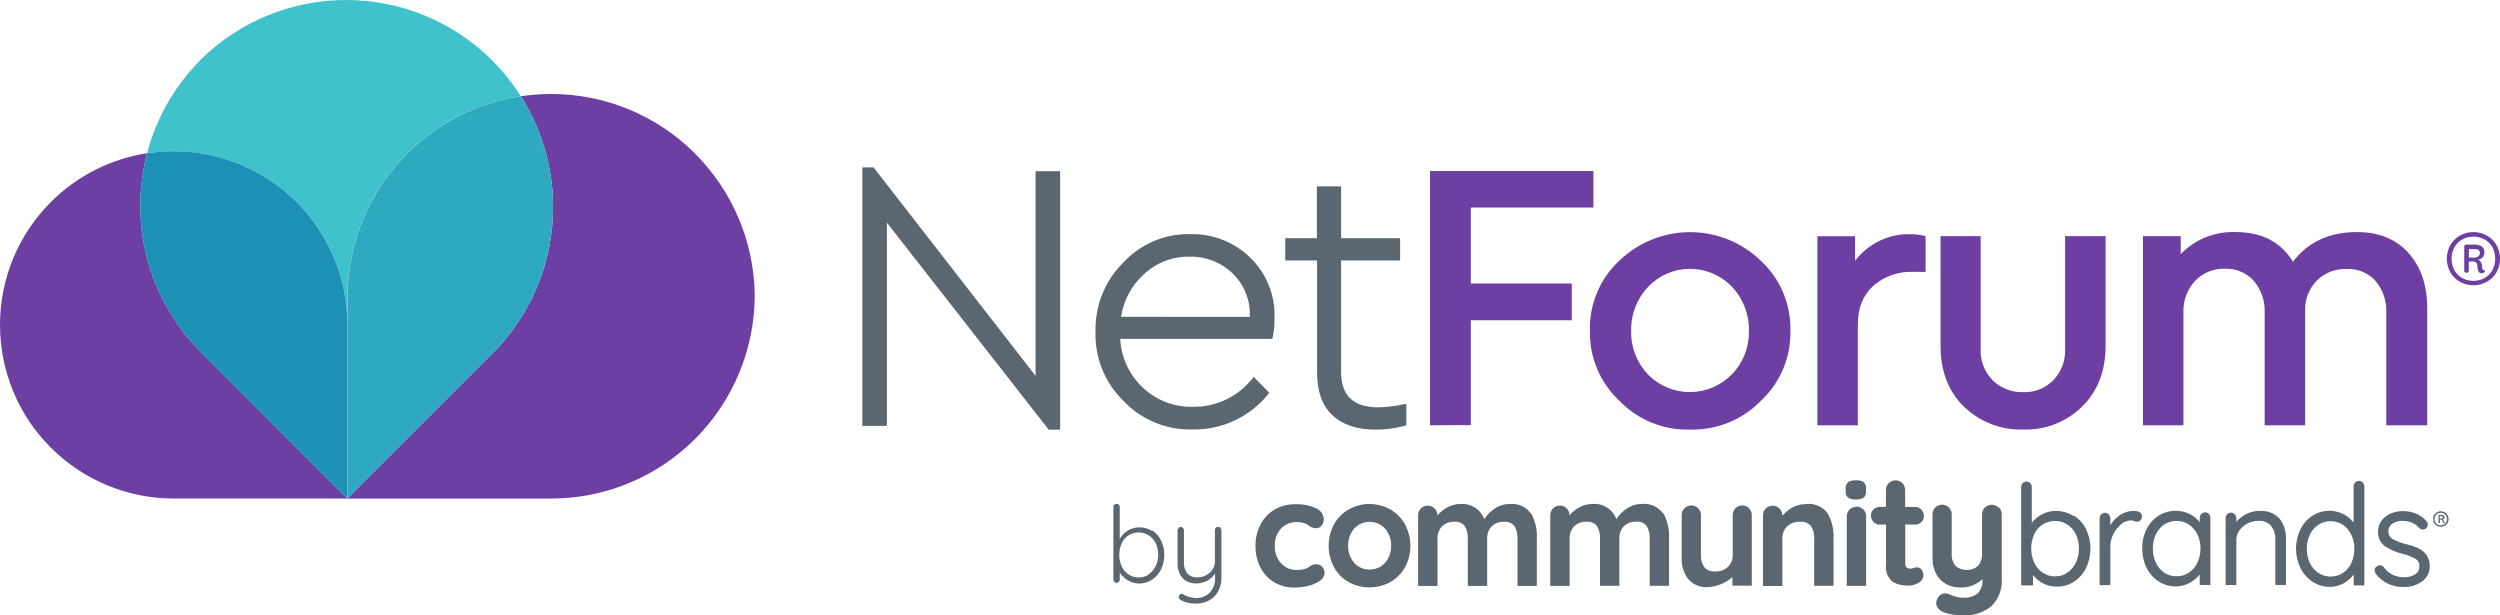 <?xml version="1.0" encoding="UTF-8"?>
<svg xmlns="http://www.w3.org/2000/svg" id="Artwork" viewBox="0 0 609.45 150.04">
  <defs>
    <style>
      .cls-1, .cls-2 {
        fill: #6e3fa3;
      }

      .cls-3 {
        fill: #5a6771;
      }

      .cls-4 {
        fill: #40c2cc;
      }

      .cls-4, .cls-2, .cls-5, .cls-6 {
        fill-rule: evenodd;
      }

      .cls-5 {
        fill: #1d91b5;
      }

      .cls-6 {
        fill: #2fa9c0;
      }
    </style>
  </defs>
  <g id="c-rgb">
    <g id="Wordmark">
      <path class="cls-3" d="m258.44,41.73v63.01h-2.79l-39.44-50.46v49.54h-5.99v-63.02h2.73l39.5,50.82v-49.89h5.99Zm52.23,35.84c.06,1.54-.07,3.07-.39,4.58l-.11.45h-37.09c.24,4.46,2.16,8.66,5.37,11.75,1.64,1.58,3.57,2.82,5.7,3.65,2.12.83,4.39,1.23,6.67,1.17,2.76.04,5.49-.55,7.99-1.73,2.5-1.18,4.69-2.91,6.41-5.06l.43-.51,3.78,3.91-.35.41c-2.22,2.71-5.02,4.89-8.2,6.36-3.18,1.47-6.65,2.21-10.15,2.15h-.5c-3.05.02-6.07-.58-8.87-1.77-2.8-1.19-5.33-2.94-7.43-5.15-2.25-2.18-4.03-4.8-5.21-7.7-1.18-2.9-1.75-6.02-1.65-9.15-.09-3.12.46-6.23,1.61-9.13,1.15-2.9,2.89-5.54,5.1-7.74,2.08-2.27,4.62-4.06,7.45-5.27,2.83-1.2,5.88-1.79,8.96-1.72,2.69-.06,5.36.41,7.86,1.39,2.5.98,4.78,2.45,6.71,4.31,1.97,1.91,3.52,4.21,4.55,6.76,1.02,2.55,1.5,5.28,1.4,8.03h-.04Zm-5.99-.32c.09-1.93-.22-3.86-.92-5.66-.7-1.8-1.76-3.44-3.13-4.81-1.41-1.38-3.08-2.47-4.92-3.19-1.84-.72-3.8-1.07-5.78-1.02-4.14-.07-8.14,1.5-11.13,4.36-2.97,2.69-4.91,6.33-5.5,10.3l31.36.02h.02Zm37.41,21.33c-1.99.43-4.03.67-6.07.72-6.12,0-9.09-2.85-9.09-8.72v-27.08h14.39v-5.44h-14.39v-12.64h-5.9v12.64h-7.71v5.44h7.75v27.27c0,4.64,1.27,8.17,3.78,10.49,2.51,2.32,5.99,3.48,10.47,3.48,2.39,0,4.77-.31,7.08-.94l.44-.13v-5.24l-.75.15Z"></path>
      <path class="cls-1" d="m348.61,103.67v-61.99h39.83v8.92h-29.89v18.5h24.62v8.98h-24.62v25.55l-9.95.04h.01Zm73.56-12.39c-2.65,2.71-6.27,4.25-10.06,4.3-3.79.05-7.44-1.42-10.15-4.08l-.22-.22c-1.35-1.42-2.41-3.09-3.11-4.92-.7-1.83-1.04-3.78-.98-5.74-.09-3.98,1.4-7.83,4.14-10.71,1.28-1.34,2.81-2.42,4.5-3.17,1.7-.75,3.52-1.16,5.38-1.2,1.85-.04,3.7.28,5.43.95,1.73.67,3.31,1.68,4.65,2.96.16.16.32.31.47.47,2.75,2.9,4.23,6.77,4.13,10.76.04,1.96-.3,3.9-1.02,5.73-.72,1.82-1.79,3.48-3.15,4.89v-.02Zm-27.48,6.34c2.22,2.32,4.9,4.16,7.87,5.38s6.16,1.81,9.37,1.72c3.23.09,6.44-.48,9.43-1.7,2.99-1.21,5.7-3.03,7.95-5.35,2.33-2.18,4.17-4.83,5.41-7.78,1.23-2.95,1.82-6.12,1.74-9.31.07-3.17-.53-6.32-1.76-9.25-1.23-2.92-3.07-5.55-5.39-7.72-4.64-4.5-10.84-7.02-17.31-7.02s-12.67,2.52-17.31,7.02c-2.32,2.18-4.16,4.82-5.38,7.76-1.22,2.94-1.81,6.11-1.72,9.29-.07,3.17.53,6.31,1.75,9.23,1.22,2.92,3.04,5.56,5.35,7.73Zm70.98-40.53c-2.59-.06-5.16.5-7.5,1.63-2.33,1.13-4.37,2.79-5.94,4.86v-5.99h-9.19v46.09h9.87v-24.61c0-3.99,1.25-7.12,3.75-9.39,2.7-2.34,6.2-3.56,9.77-3.41h2.99v-8.7c-1.23-.32-2.49-.48-3.76-.48h.01Zm13.1,42.04c1.92,1.86,4.19,3.31,6.69,4.27,2.49.96,5.16,1.41,7.83,1.31,2.65.08,5.28-.38,7.74-1.34,2.46-.97,4.7-2.43,6.58-4.29,3.79-3.75,5.69-8.67,5.69-14.75v-26.76h-9.87v27.52c.06,1.39-.17,2.79-.66,4.09-.49,1.31-1.24,2.5-2.21,3.51-.95.96-2.08,1.72-3.34,2.22-1.25.5-2.6.74-3.95.69-1.39.05-2.77-.18-4.06-.68-1.29-.5-2.47-1.26-3.46-2.24-.98-1-1.74-2.19-2.24-3.5-.5-1.31-.73-2.7-.67-4.1v-27.52h-9.77v26.76c0,6.14,1.89,11.07,5.68,14.8h.02Zm108.29-37.57c-3.07-3.33-7.24-4.99-12.49-4.99-6.71,0-11.9,2.41-15.6,7.23-2.94-4.82-7.6-7.23-13.97-7.23-2.48-.09-4.95.33-7.26,1.26-2.3.92-4.39,2.32-6.12,4.1v-4.36h-9.21v46.11h9.87v-27.43c-.13-2.85.89-5.64,2.81-7.75.94-.99,2.08-1.77,3.34-2.28,1.26-.52,2.62-.76,3.98-.71,1.32-.05,2.64.19,3.86.71,1.22.52,2.31,1.3,3.19,2.29,1.82,2.16,2.75,4.93,2.62,7.75v27.43h9.87v-27.89c-.05-1.36.17-2.71.65-3.97.48-1.26,1.22-2.42,2.16-3.4.96-.96,2.11-1.71,3.37-2.2,1.26-.49,2.61-.72,3.97-.66,1.31-.06,2.61.17,3.82.67,1.21.5,2.29,1.26,3.17,2.23,1.83,2.17,2.77,4.96,2.64,7.79v27.43h9.98v-28.78c-.05-5.55-1.6-10-4.67-13.34h.02Zm19.17-4.15c.98.55,1.8,1.35,2.36,2.32.57,1.02.87,2.17.87,3.33s-.3,2.31-.87,3.33c-.56.97-1.38,1.77-2.36,2.32-1,.55-2.12.84-3.26.84s-2.26-.29-3.26-.84c-.98-.55-1.8-1.35-2.36-2.32-.57-1.02-.87-2.17-.87-3.33s.3-2.31.87-3.33c.57-.97,1.38-1.78,2.36-2.32,1-.55,2.12-.84,3.26-.84s2.26.29,3.26.84Zm-.53,10.37c.8-.45,1.45-1.11,1.89-1.92.47-.86.7-1.82.68-2.79.02-.98-.21-1.95-.68-2.81-.44-.8-1.09-1.46-1.89-1.9-.84-.45-1.77-.68-2.71-.68s-1.88.23-2.71.68c-.81.45-1.49,1.11-1.94,1.93-.46.86-.7,1.82-.7,2.79s.24,1.93.7,2.79c.45.81,1.11,1.47,1.92,1.92.84.45,1.77.68,2.71.68s1.88-.23,2.71-.68h.02Zm.06-1.72c0,.08-.02.17-.07.24-.04.07-.11.13-.18.17-.18.1-.39.15-.6.14-.14,0-.28-.05-.4-.12-.12-.08-.22-.18-.28-.31-.2-.37-.29-.79-.27-1.22,0-.31-.08-.61-.25-.86-.09-.11-.2-.2-.33-.26-.13-.06-.27-.09-.41-.08h-1.13v2.3c0,.06-.02.13-.05.18-.03.06-.07.1-.13.14-.1.09-.24.14-.37.14s-.27-.05-.37-.14c-.05-.04-.1-.08-.13-.14-.03-.06-.05-.12-.05-.18v-5.99c0-.11.05-.21.13-.29.04-.05.09-.08.14-.11.05-.03.11-.04.17-.04h2c.65-.04,1.3.11,1.86.45.21.18.38.4.48.66.11.26.15.53.12.81.02.42-.13.83-.4,1.15-.27.32-.66.52-1.08.56.27.17.49.41.65.69.19.3.28.65.28,1-.02.22.01.44.09.64.03.06.07.11.12.15.05.04.11.07.17.08.08,0,.15.04.21.1.05.06.08.14.08.22v-.07h0Zm-1.65-3.54c.14-.09.25-.21.32-.35.07-.14.11-.3.11-.47.02-.15,0-.3-.06-.44-.06-.14-.15-.26-.28-.35-.31-.15-.65-.21-1-.2h-1.33v2.09h1.19c.38.02.76-.08,1.08-.28"></path>
    </g>
    <g id="Icon">
      <path class="cls-2" d="m169.22,37.21c-9.29-9.17-21.82-14.3-34.87-14.3-2.48,0-4.94.19-7.37.55,5.04,7.96,7.81,17.22,7.85,26.79.06,13.31-5.14,26.11-14.48,35.6l-35.67,35.66v.03h49.66c13.17,0,25.8-5.23,35.11-14.54,9.31-9.31,14.54-21.94,14.54-35.11-.18-13.05-5.49-25.51-14.78-34.67h.01Z"></path>
      <path class="cls-4" d="m84.57,0c-13.31-.05-26.11,5.15-35.6,14.49-4.68,4.69-8.4,10.26-10.94,16.38-.88,2.12-1.6,4.29-2.17,6.49,2.12-.33,4.28-.5,6.45-.5,5.56,0,11.07,1.08,16.21,3.2,5.14,2.12,9.81,5.24,13.75,9.16,3.94,3.93,7.06,8.59,9.19,13.73,2.13,5.14,3.23,10.64,3.23,16.2v-7.27c.18-13.05,5.49-25.51,14.78-34.67,7.53-7.42,17.17-12.2,27.5-13.75-1.97-3.11-4.29-6.03-6.93-8.68C110.63,5.36,97.88.05,84.57,0Z"></path>
      <path class="cls-2" d="m38.04,69.48c-2.54-6.12-3.84-12.68-3.84-19.31,0-4.34.57-8.64,1.67-12.82-8.83,1.36-17.07,5.5-23.47,11.9C4.46,57.19,0,67.95,0,79.17c0,5.56,1.09,11.07,3.21,16.21,2.12,5.14,5.24,9.81,9.17,13.74,3.93,3.93,8.6,7.05,13.74,9.18,5.14,2.13,10.64,3.23,16.21,3.23h42.34l-35.69-35.68c-4.68-4.68-8.4-10.25-10.94-16.37Z"></path>
      <path class="cls-6" d="m120.36,85.85c9.33-9.49,14.53-22.29,14.48-35.6-.04-9.57-2.81-18.83-7.85-26.79-10.33,1.55-19.98,6.33-27.5,13.75-9.29,9.17-14.6,21.62-14.78,34.67v49.62l35.67-35.66h-.02Z"></path>
      <path class="cls-5" d="m84.69,79.15c0-5.56-1.1-11.07-3.23-16.2-2.13-5.14-5.26-9.8-9.19-13.73-3.94-3.93-8.61-7.04-13.75-9.16-5.14-2.12-10.65-3.21-16.21-3.2-2.17,0-4.33.17-6.45.5-1.1,4.18-1.67,8.48-1.67,12.82,0,6.63,1.3,13.19,3.84,19.31,2.54,6.12,6.25,11.68,10.94,16.37l35.69,35.68.03-.03v-42.35h0Z"></path>
    </g>
    <path class="cls-3" d="m487.32,123.72c.22.22.39.49.5.78.11.29.17.6.16.91v15.48c.11,1.28-.06,2.56-.51,3.77-.45,1.2-1.15,2.29-2.07,3.18-1.95,1.53-4.38,2.31-6.86,2.18-.85,0-1.7-.07-2.53-.2-.72-.1-1.43-.27-2.11-.53-1.25-.54-1.89-1.29-1.89-2.26,0-.22.04-.44.11-.64.12-.5.41-.95.8-1.28.35-.29.79-.45,1.25-.46.25,0,.51.04.75.12l.89.36c.42.17.86.3,1.3.41.47.11.94.16,1.42.16,1.29.11,2.58-.27,3.62-1.05.42-.47.73-1.02.93-1.62.2-.6.27-1.22.21-1.85-.75.71-1.65,1.26-2.62,1.61-.98.35-2.01.49-3.05.41-1.2,0-2.38-.32-3.4-.94-.99-.6-1.79-1.47-2.3-2.51-.56-1.14-.84-2.39-.81-3.66v-10.68c0-.31.05-.62.16-.91.11-.29.29-.55.5-.78.45-.44,1.05-.69,1.68-.69s1.23.25,1.68.69c.22.22.39.49.5.78.11.29.17.6.16.91v9.44c-.1,1.12.23,2.24.94,3.12.37.33.81.59,1.28.75.47.16.98.23,1.47.2.51.03,1.02-.04,1.49-.22.48-.18.91-.46,1.27-.82.69-.85,1.03-1.92.94-3.01v-9.44c0-.31.05-.62.16-.91.11-.29.28-.56.5-.78.45-.44,1.05-.69,1.68-.69s1.23.25,1.68.69h0m-166.44,13.83c-.3-.01-.59.04-.86.15-.26.12-.51.26-.74.43-.18.13-.37.26-.57.37-.81.31-1.67.45-2.54.41-.71.02-1.42-.12-2.07-.41-.65-.28-1.24-.71-1.71-1.24-1.01-1.15-1.55-2.64-1.5-4.16-.07-1.55.46-3.07,1.48-4.24.52-.55,1.16-.97,1.87-1.25.7-.28,1.46-.4,2.22-.36.37,0,.74.06,1.1.14.35.06.68.16,1,.3.23.13.44.27.64.43.23.18.47.33.74.45.32.13.67.18,1.01.17.27,0,.53-.05.77-.16s.45-.29.6-.5c.34-.43.52-.96.51-1.5-.02-.6-.23-1.18-.58-1.67-.36-.49-.85-.86-1.41-1.07-1.57-.7-3.29-1.02-5.01-.94-1.75-.03-3.47.42-4.99,1.3-1.46.86-2.65,2.12-3.43,3.62-.83,1.63-1.26,3.43-1.23,5.26-.02,1.79.38,3.56,1.17,5.16.75,1.5,1.9,2.77,3.33,3.65,1.5.89,3.22,1.35,4.97,1.32,1.21,0,2.41-.15,3.57-.46.98-.23,1.9-.65,2.72-1.23.31-.19.57-.45.76-.75.19-.31.3-.66.33-1.02.02-.59-.18-1.16-.57-1.6-.2-.21-.44-.38-.71-.49-.27-.11-.56-.16-.85-.14m119.48-14.64c-1.24-.02-2.47.31-3.53.94-.85.51-1.61,1.14-2.25,1.89v-.08c0-.31-.04-.62-.16-.91s-.29-.56-.51-.78c-.45-.44-1.05-.69-1.68-.69s-1.23.25-1.68.69c-.22.22-.39.49-.5.78s-.17.6-.16.91v17.21h4.72v-11.62c-.01-.53.08-1.07.27-1.56.2-.5.49-.95.86-1.34.42-.39.91-.7,1.45-.89.54-.2,1.11-.28,1.69-.25.5-.06,1.01.01,1.48.19s.89.48,1.22.85c.57.89.84,1.94.78,2.99v11.58h4.72v-11.58c.11-2.13-.39-4.25-1.44-6.11-.6-.8-1.4-1.43-2.31-1.82-.92-.4-1.92-.55-2.91-.44m-67.16,2.27c-.57-.79-1.35-1.42-2.24-1.82-.89-.4-1.88-.55-2.85-.45-1.4-.01-2.77.43-3.9,1.26-.93.66-1.72,1.49-2.34,2.44-.43-1.17-1.23-2.17-2.29-2.83-1.05-.67-2.3-.97-3.54-.86-1.21-.01-2.39.31-3.42.94-.82.49-1.55,1.11-2.17,1.83h0c0-.31-.05-.62-.17-.91-.12-.29-.29-.56-.51-.78-.45-.44-1.05-.69-1.68-.69s-1.23.25-1.68.69c-.22.22-.39.49-.5.78-.11.29-.17.6-.16.91v17.19h4.72v-11.59c-.04-1.07.35-2.11,1.08-2.9.39-.39.86-.7,1.38-.89.52-.2,1.07-.28,1.63-.25.48-.06.97,0,1.42.19.45.18.84.48,1.14.86.54.9.79,1.94.74,2.99v11.59h4.72v-11.59c-.04-1.07.35-2.11,1.08-2.9.39-.39.86-.7,1.38-.89.52-.2,1.07-.28,1.63-.25.48-.06.97,0,1.42.19.45.18.84.48,1.14.86.54.9.8,1.94.74,2.99v11.59h4.72v-11.59c.11-2.12-.37-4.24-1.39-6.11m79.13-8.03c-.64-.05-1.29.09-1.84.42-.22.2-.38.44-.49.71-.11.27-.15.56-.12.85v.68c-.03.28,0,.57.11.84.1.27.26.51.47.71.56.35,1.23.51,1.89.44.66.05,1.31-.09,1.89-.42.22-.19.39-.44.49-.72.1-.27.14-.57.1-.86v-.68c.03-.28,0-.57-.11-.84s-.26-.51-.46-.71c-.56-.35-1.23-.5-1.89-.43m-47.07,8.03c-.57-.79-1.34-1.42-2.24-1.82-.89-.4-1.88-.55-2.85-.45-1.4-.01-2.77.43-3.9,1.26-.93.65-1.73,1.48-2.34,2.44-.43-1.17-1.24-2.17-2.29-2.84-1.06-.67-2.3-.97-3.55-.85-1.21-.01-2.39.32-3.42.94-.82.49-1.55,1.11-2.17,1.83h0c0-.31-.05-.62-.16-.91-.11-.29-.28-.55-.5-.78-.45-.44-1.05-.69-1.68-.69s-1.23.25-1.68.69c-.22.22-.39.49-.5.78-.11.29-.17.6-.16.91v17.19h4.72v-11.59c-.03-1.07.35-2.11,1.08-2.9.39-.39.87-.7,1.39-.89.52-.2,1.07-.28,1.63-.25.48-.06.96,0,1.41.19.45.18.84.48,1.14.85.54.9.8,1.94.75,2.99v11.59h4.72v-11.59c-.03-1.07.36-2.11,1.09-2.9.39-.39.86-.7,1.38-.89.52-.2,1.07-.28,1.63-.25.48-.06.97,0,1.42.19.45.18.84.48,1.14.86.54.9.79,1.94.74,2.99v11.59h4.72v-11.59c.1-2.13-.38-4.24-1.4-6.11m-66.59-.94c1.51.85,2.76,2.11,3.61,3.63.86,1.61,1.32,3.42,1.32,5.25s-.45,3.64-1.32,5.25c-.85,1.51-2.1,2.76-3.61,3.61-1.55.84-3.28,1.28-5.05,1.28s-3.5-.44-5.04-1.28c-1.51-.85-2.75-2.1-3.59-3.61-.86-1.61-1.32-3.42-1.32-5.25s.45-3.64,1.32-5.25c.84-1.51,2.09-2.77,3.59-3.63,1.54-.86,3.28-1.31,5.04-1.31s3.5.45,5.05,1.31m-.47,11.91c.48-.94.73-1.98.71-3.03.02-1.06-.22-2.11-.71-3.06-.43-.84-1.09-1.56-1.89-2.07-.8-.47-1.72-.72-2.65-.72s-1.85.25-2.65.72c-.8.51-1.46,1.22-1.89,2.07-.48.95-.73,2-.71,3.06-.02,1.05.23,2.1.71,3.03.44.84,1.09,1.54,1.89,2.05.8.48,1.72.73,2.65.73s1.85-.25,2.65-.73c.8-.51,1.45-1.21,1.89-2.05m114.13-12.55c-.31,0-.62.05-.91.17-.29.12-.55.3-.77.52-.22.22-.39.49-.5.78-.12.29-.17.6-.17.91v16.91h4.72v-16.93c0-.31-.05-.62-.16-.91-.11-.29-.28-.55-.5-.78-.22-.22-.48-.4-.77-.52-.29-.12-.6-.18-.91-.17m14.23,4.39c.29,0,.58-.05.84-.15.27-.11.52-.26.72-.46.21-.19.37-.43.48-.69.11-.26.16-.54.15-.83,0-.28-.04-.56-.15-.83-.1-.26-.26-.5-.45-.71-.2-.21-.43-.37-.69-.48-.26-.11-.54-.18-.82-.18h-2.46v-4.1c0-.31-.05-.62-.16-.91-.11-.29-.28-.55-.5-.78-.21-.22-.47-.4-.75-.52-.28-.12-.59-.18-.89-.17-.31,0-.61.05-.9.16-.29.11-.55.28-.77.49-.22.21-.4.47-.52.75-.12.28-.19.58-.19.89v4.18h-1.46c-.29,0-.58.05-.84.15-.27.1-.52.26-.72.46-.21.19-.37.43-.48.69-.11.26-.16.54-.15.83,0,.28.04.56.15.83.1.26.26.5.45.71.2.2.43.37.69.48s.54.18.82.18h1.56v9.73c-.11.78-.02,1.58.26,2.31.28.73.75,1.39,1.35,1.89,1.17.67,2.51.99,3.85.94.88,0,1.74-.23,2.49-.7.25-.12.47-.3.65-.51.18-.21.32-.45.41-.72.09-.26.12-.54.1-.82-.02-.28-.09-.55-.22-.8-.06-.13-.14-.25-.23-.36-.12-.17-.28-.3-.47-.4-.18-.09-.39-.15-.6-.15-.3,0-.6.06-.88.18-.24.08-.49.12-.74.14-.34.02-.68-.09-.95-.3-.12-.12-.21-.27-.27-.44-.06-.16-.08-.34-.06-.51v-9.51h2.33Zm-40.39-4c-.45-.44-1.05-.69-1.68-.69s-1.23.25-1.68.69c-.22.22-.39.49-.5.78-.11.29-.17.6-.16.91v9.65c.02.54-.07,1.07-.27,1.57-.19.5-.49.95-.86,1.34-.42.39-.91.7-1.45.89-.54.2-1.11.28-1.68.25-.5.06-1.01-.01-1.48-.19-.47-.18-.89-.48-1.22-.86-.57-.89-.85-1.94-.79-3v-9.65c0-.31-.04-.62-.16-.91-.11-.29-.29-.56-.51-.78-.45-.44-1.05-.69-1.68-.69s-1.23.25-1.68.69c-.22.22-.39.49-.5.78-.11.29-.17.6-.16.91v10.12c0,.09,0,.17,0,.25v.41c0,.13,0,.26,0,.4h0c.07,1.46.55,2.88,1.37,4.09.6.8,1.4,1.43,2.31,1.82.92.4,1.92.55,2.91.44,2.14-.16,4.17-1.02,5.77-2.45v2.1h4.72v-17.18c0-.31-.05-.62-.17-.91-.12-.29-.29-.55-.51-.78m79.25,1.82c1.26.8,2.27,1.94,2.93,3.28.7,1.47,1.07,3.09,1.07,4.72s-.36,3.25-1.07,4.72c-.65,1.36-1.66,2.51-2.91,3.34-1.24.81-2.69,1.24-4.17,1.22-1.29.03-2.56-.3-3.68-.94-.84-.49-1.58-1.13-2.18-1.89v2.54h-2.89v-24.13c.03-.32.18-.62.42-.84s.55-.34.88-.34.64.12.87.34c.24.22.39.52.42.84v8.91c.57-.76,1.28-1.4,2.1-1.89,1.13-.7,2.44-1.07,3.78-1.05,1.48-.01,2.93.39,4.18,1.18m.69,11.45c.5-1.09.76-2.27.76-3.47s-.26-2.38-.76-3.47c-.46-.96-1.18-1.79-2.08-2.37-.88-.58-1.91-.88-2.97-.86-1.07-.02-2.12.27-3.03.84-.91.57-1.62,1.4-2.06,2.37-.5,1.1-.75,2.29-.75,3.49s.26,2.4.75,3.49c.46.98,1.18,1.82,2.08,2.43.89.59,1.94.89,3.01.87,1.06.02,2.09-.29,2.97-.88.89-.62,1.61-1.46,2.07-2.45m15.49-12.34c-.42-.2-.88-.3-1.34-.29-1.4,0-2.75.48-3.85,1.35-.75.59-1.39,1.32-1.89,2.13v-1.68c0-.17-.03-.34-.09-.5-.06-.16-.16-.3-.27-.43-.12-.12-.26-.22-.42-.29-.16-.07-.33-.1-.5-.11-.17,0-.34.03-.5.09s-.3.16-.43.28c-.12.12-.22.26-.29.42-.07.16-.1.33-.11.5v16.34h2.62v-9.58c.02-1.02.28-2.01.76-2.91.45-.91,1.1-1.72,1.89-2.36.63-.57,1.43-.9,2.28-.94.28,0,.56.06.82.15.24.1.49.16.75.19.16,0,.32-.03.47-.1.15-.06.28-.16.39-.28.12-.13.21-.27.27-.44.06-.16.09-.33.08-.51,0-.23-.06-.45-.19-.64-.12-.19-.3-.34-.51-.43m16.06.11c.18,0,.35.02.51.09.16.07.31.17.43.3.12.12.22.27.28.43.06.16.09.34.09.51v16.37h-2.6v-2.55c-.57.72-1.27,1.33-2.06,1.81-1.13.71-2.44,1.08-3.78,1.09-1.49.01-2.95-.41-4.2-1.23-1.26-.82-2.27-1.97-2.92-3.32-.72-1.47-1.07-3.09-1.05-4.72-.03-1.64.34-3.26,1.07-4.72.67-1.34,1.68-2.47,2.94-3.28,1.19-.74,2.55-1.15,3.95-1.18s2.78.32,4,1.01c.8.46,1.5,1.07,2.07,1.79v-1.08c0-.35.12-.69.36-.94.12-.13.27-.23.43-.29.16-.07.34-.1.51-.09m-1.89,12.28c.51-1.1.77-2.29.76-3.5.02-1.18-.24-2.35-.76-3.42-.47-.97-1.18-1.81-2.08-2.41-.88-.58-1.91-.89-2.97-.87-1.05-.02-2.08.28-2.97.85-.89.59-1.61,1.41-2.08,2.38-.51,1.08-.77,2.27-.76,3.47-.02,1.21.24,2.41.75,3.51.45.98,1.16,1.81,2.05,2.42.89.58,1.94.89,3.01.87,1.05.02,2.09-.28,2.97-.87.9-.61,1.62-1.44,2.08-2.43m15.25-12.66c-1.26,0-2.51.32-3.61.94-.82.45-1.55,1.04-2.15,1.75v-.94c0-.35-.14-.68-.38-.92-.24-.24-.58-.38-.92-.38s-.68.14-.92.38c-.24.24-.38.58-.38.92v16.34h2.61v-11.05c0-.81.26-1.61.75-2.26.53-.72,1.22-1.3,2.02-1.71.8-.41,1.67-.62,2.57-.62.58-.05,1.17.04,1.72.25.54.22,1.03.56,1.42.99.72.96,1.08,2.14,1.02,3.34v11.05h2.6v-11.12c.09-1.8-.45-3.57-1.52-5.01-.6-.66-1.34-1.18-2.18-1.51-.83-.33-1.73-.46-2.62-.38m25.06-6.89c.12.12.22.27.28.43.06.16.09.34.09.51v24.07h-2.6v-2.65c-.56.75-1.25,1.39-2.04,1.89-1.12.73-2.44,1.12-3.78,1.11-1.47.02-2.92-.4-4.16-1.2-1.29-.84-2.34-2.01-3.01-3.39-.71-1.47-1.08-3.09-1.08-4.72s.37-3.25,1.08-4.72c.67-1.35,1.68-2.49,2.94-3.31,1.58-1.02,3.48-1.41,5.33-1.11,1.85.31,3.53,1.29,4.69,2.76v-8.82c0-.18.03-.35.1-.51.07-.16.17-.31.29-.43.12-.12.26-.22.42-.28.16-.07.33-.1.5-.1s.34.03.5.1c.16.07.3.16.42.28l.03.09Zm-2.83,19.59c.52-1.09.78-2.29.76-3.5.02-1.19-.24-2.38-.76-3.46-.46-.97-1.18-1.81-2.07-2.41-.89-.57-1.92-.87-2.97-.87s-2.09.3-2.97.87c-.89.6-1.61,1.43-2.07,2.41-.5,1.09-.76,2.27-.76,3.47s.26,2.38.76,3.47c.46.98,1.17,1.81,2.07,2.41.88.58,1.91.89,2.97.88,1.05,0,2.09-.29,2.98-.86.9-.6,1.61-1.43,2.07-2.41m16.37-3.67c-.95-.4-1.93-.72-2.93-.94-1.16-.26-2.27-.68-3.32-1.25-.32-.18-.59-.43-.78-.75-.19-.31-.3-.67-.3-1.04-.03-.38.04-.76.21-1.11.17-.34.42-.64.74-.86.76-.48,1.64-.72,2.53-.69.78,0,1.55.15,2.27.44.69.3,1.31.75,1.81,1.31.1.11.23.2.37.26.14.06.29.09.44.09.29.01.57-.09.79-.27.14-.11.25-.26.33-.42.07-.16.11-.34.11-.52,0-.17-.03-.33-.09-.49-.07-.15-.17-.29-.29-.4-.7-.81-1.59-1.44-2.6-1.82-.96-.37-1.98-.56-3-.57-1.07-.02-2.14.2-3.12.62-.88.39-1.64,1.01-2.21,1.79-.55.77-.83,1.69-.82,2.62-.04.69.1,1.37.39,1.99.3.62.74,1.15,1.3,1.56,1.36.89,2.87,1.53,4.46,1.89,1.05.23,2.06.63,2.99,1.17.32.2.57.48.74.81.17.33.24.71.21,1.08,0,.38-.08.75-.27,1.09-.18.33-.45.61-.78.8-.79.49-1.71.74-2.64.71-.98.03-1.95-.18-2.83-.61-.88-.43-1.63-1.08-2.2-1.88h0c-.12-.13-.27-.24-.43-.31-.16-.07-.34-.11-.51-.12-.26,0-.51.08-.71.26-.17.09-.32.23-.41.39s-.15.36-.14.55c.02.34.14.66.33.94.79,1.02,1.81,1.84,2.98,2.39s2.45.81,3.74.77c1.61.06,3.19-.42,4.5-1.34.6-.41,1.08-.97,1.41-1.61.33-.65.49-1.36.48-2.09.05-.98-.23-1.95-.78-2.76-.51-.69-1.19-1.24-1.97-1.6m6.26-6.49s.02.04.03.06c.02.01.03.03.06.03.03.01.06.03.08.06,0,.03,0,.06,0,.09,0,.02-.02.04-.04.06-.02.02-.04.03-.06.04-.06.02-.12.02-.17,0-.04,0-.08-.03-.11-.05-.03-.03-.06-.06-.09-.09-.06-.11-.09-.24-.09-.36,0-.09-.02-.18-.07-.26-.03-.03-.06-.06-.1-.07-.04-.02-.08-.02-.12-.02h-.33v.67s0,.04-.01.06c-.01.02-.03.04-.04.05-.01.02-.03.03-.06.04-.02.01-.04.01-.07.01-.04.01-.08.01-.12,0-.02-.02-.03-.03-.04-.06,0-.02-.02-.04-.02-.07v-1.79s0-.07,0-.1c.02,0,.03-.01.05-.01s.04,0,.05.01h.64c.48,0,.72.2.72.59,0,.12-.04.24-.12.33-.08.09-.19.16-.31.18.08.06.14.12.2.2.05.08.07.18.08.27-.01.06-.01.13,0,.19m-.35-.94s.07-.06.09-.1c.02-.04.03-.09.03-.13,0-.04,0-.09-.02-.12-.02-.04-.05-.07-.08-.09-.09-.05-.19-.07-.29-.07h-.4v.6h.37c.11,0,.21-.03.3-.09m1.25-.71c.17.29.26.61.26.94,0,.33-.09.66-.26.94-.16.29-.4.52-.69.68-.29.16-.61.24-.95.24s-.66-.08-.94-.24c-.3-.16-.54-.4-.71-.69-.17-.29-.25-.63-.24-.96,0-.33.07-.67.24-.96.17-.29.41-.53.7-.69.29-.17.61-.25.94-.25s.66.09.95.25c.29.16.53.39.69.68m-.33,1.77c.13-.24.2-.52.2-.79s-.07-.55-.2-.79c-.13-.23-.32-.42-.55-.55-.24-.13-.5-.2-.77-.2s-.54.07-.77.2c-.23.12-.42.31-.55.55-.14.24-.21.52-.21.79s.07.55.21.79c.13.23.32.42.55.55.24.12.5.19.77.19s.53-.06.77-.19c.23-.13.42-.32.55-.55m-315.48,2.11c-.93-.59-2.02-.89-3.12-.88-.98,0-1.94.26-2.78.77-.83.5-1.51,1.2-1.98,2.05v-7.69c.01-.11,0-.22-.03-.33-.03-.1-.09-.2-.16-.28-.07-.08-.16-.15-.27-.19-.1-.04-.21-.07-.32-.07s-.22.02-.32.07c-.1.05-.19.11-.26.19-.07.08-.13.18-.16.28-.03.11-.04.22-.03.33v17.59c0,.21.08.42.23.57h0c.11.11.25.18.41.21.15.03.31,0,.45-.05.14-.06.27-.16.35-.3.08-.13.13-.28.12-.44v-1.72c.51.81,1.21,1.49,2.04,1.96.83.49,1.78.75,2.74.74,1.1,0,2.18-.33,3.1-.94.94-.62,1.69-1.49,2.18-2.5.54-1.1.81-2.32.79-3.54.02-1.23-.25-2.44-.79-3.54-.49-1-1.25-1.85-2.19-2.45m-.82,10.76c-.71.49-1.56.75-2.43.73-.87.02-1.73-.23-2.46-.71-.73-.49-1.31-1.17-1.68-1.97-.4-.89-.61-1.86-.61-2.83s.21-1.94.61-2.83c.36-.79.95-1.46,1.69-1.93.74-.47,1.6-.71,2.47-.69.86-.01,1.71.24,2.43.71.72.47,1.31,1.12,1.69,1.89.41.87.62,1.82.62,2.79s-.21,1.91-.62,2.79c-.37.8-.96,1.49-1.69,1.98m17.47-11.33c-.15-.14-.35-.22-.56-.22s-.41.08-.56.22c-.07.07-.13.16-.17.26-.04.1-.05.2-.05.3v7.73c0,.67-.21,1.33-.59,1.89-.4.59-.93,1.07-1.56,1.4-.62.35-1.33.53-2.04.53-.47.04-.94-.02-1.38-.18-.44-.16-.84-.42-1.17-.76-.6-.82-.89-1.82-.82-2.83v-7.76c0-.21-.09-.4-.24-.54-.15-.14-.35-.22-.55-.22-.21,0-.4.09-.54.24-.14.15-.22.35-.22.55v7.97c-.07,1.32.35,2.62,1.17,3.65.43.47.97.83,1.56,1.06.59.23,1.23.33,1.87.29.92,0,1.84-.22,2.65-.66.78-.4,1.43-1,1.89-1.75v.94c.07,1.34-.38,2.66-1.26,3.68-.44.46-.97.81-1.56,1.05-.59.23-1.22.34-1.86.3-1.12-.04-2.21-.37-3.16-.94-.1-.05-.2-.07-.31-.08-.14,0-.28.05-.39.13-.13.09-.23.22-.27.38,0,.09,0,.18-.05.26.02.16.08.32.17.45.09.13.22.24.37.31.49.28,1.02.49,1.58.62.66.16,1.35.24,2.03.23,1.12.02,2.23-.24,3.22-.75.95-.5,1.73-1.27,2.23-2.21.57-1.08.85-2.29.81-3.5v-11.36c0-.1-.01-.21-.05-.3-.04-.1-.1-.18-.17-.25"></path>
  </g>
</svg>
